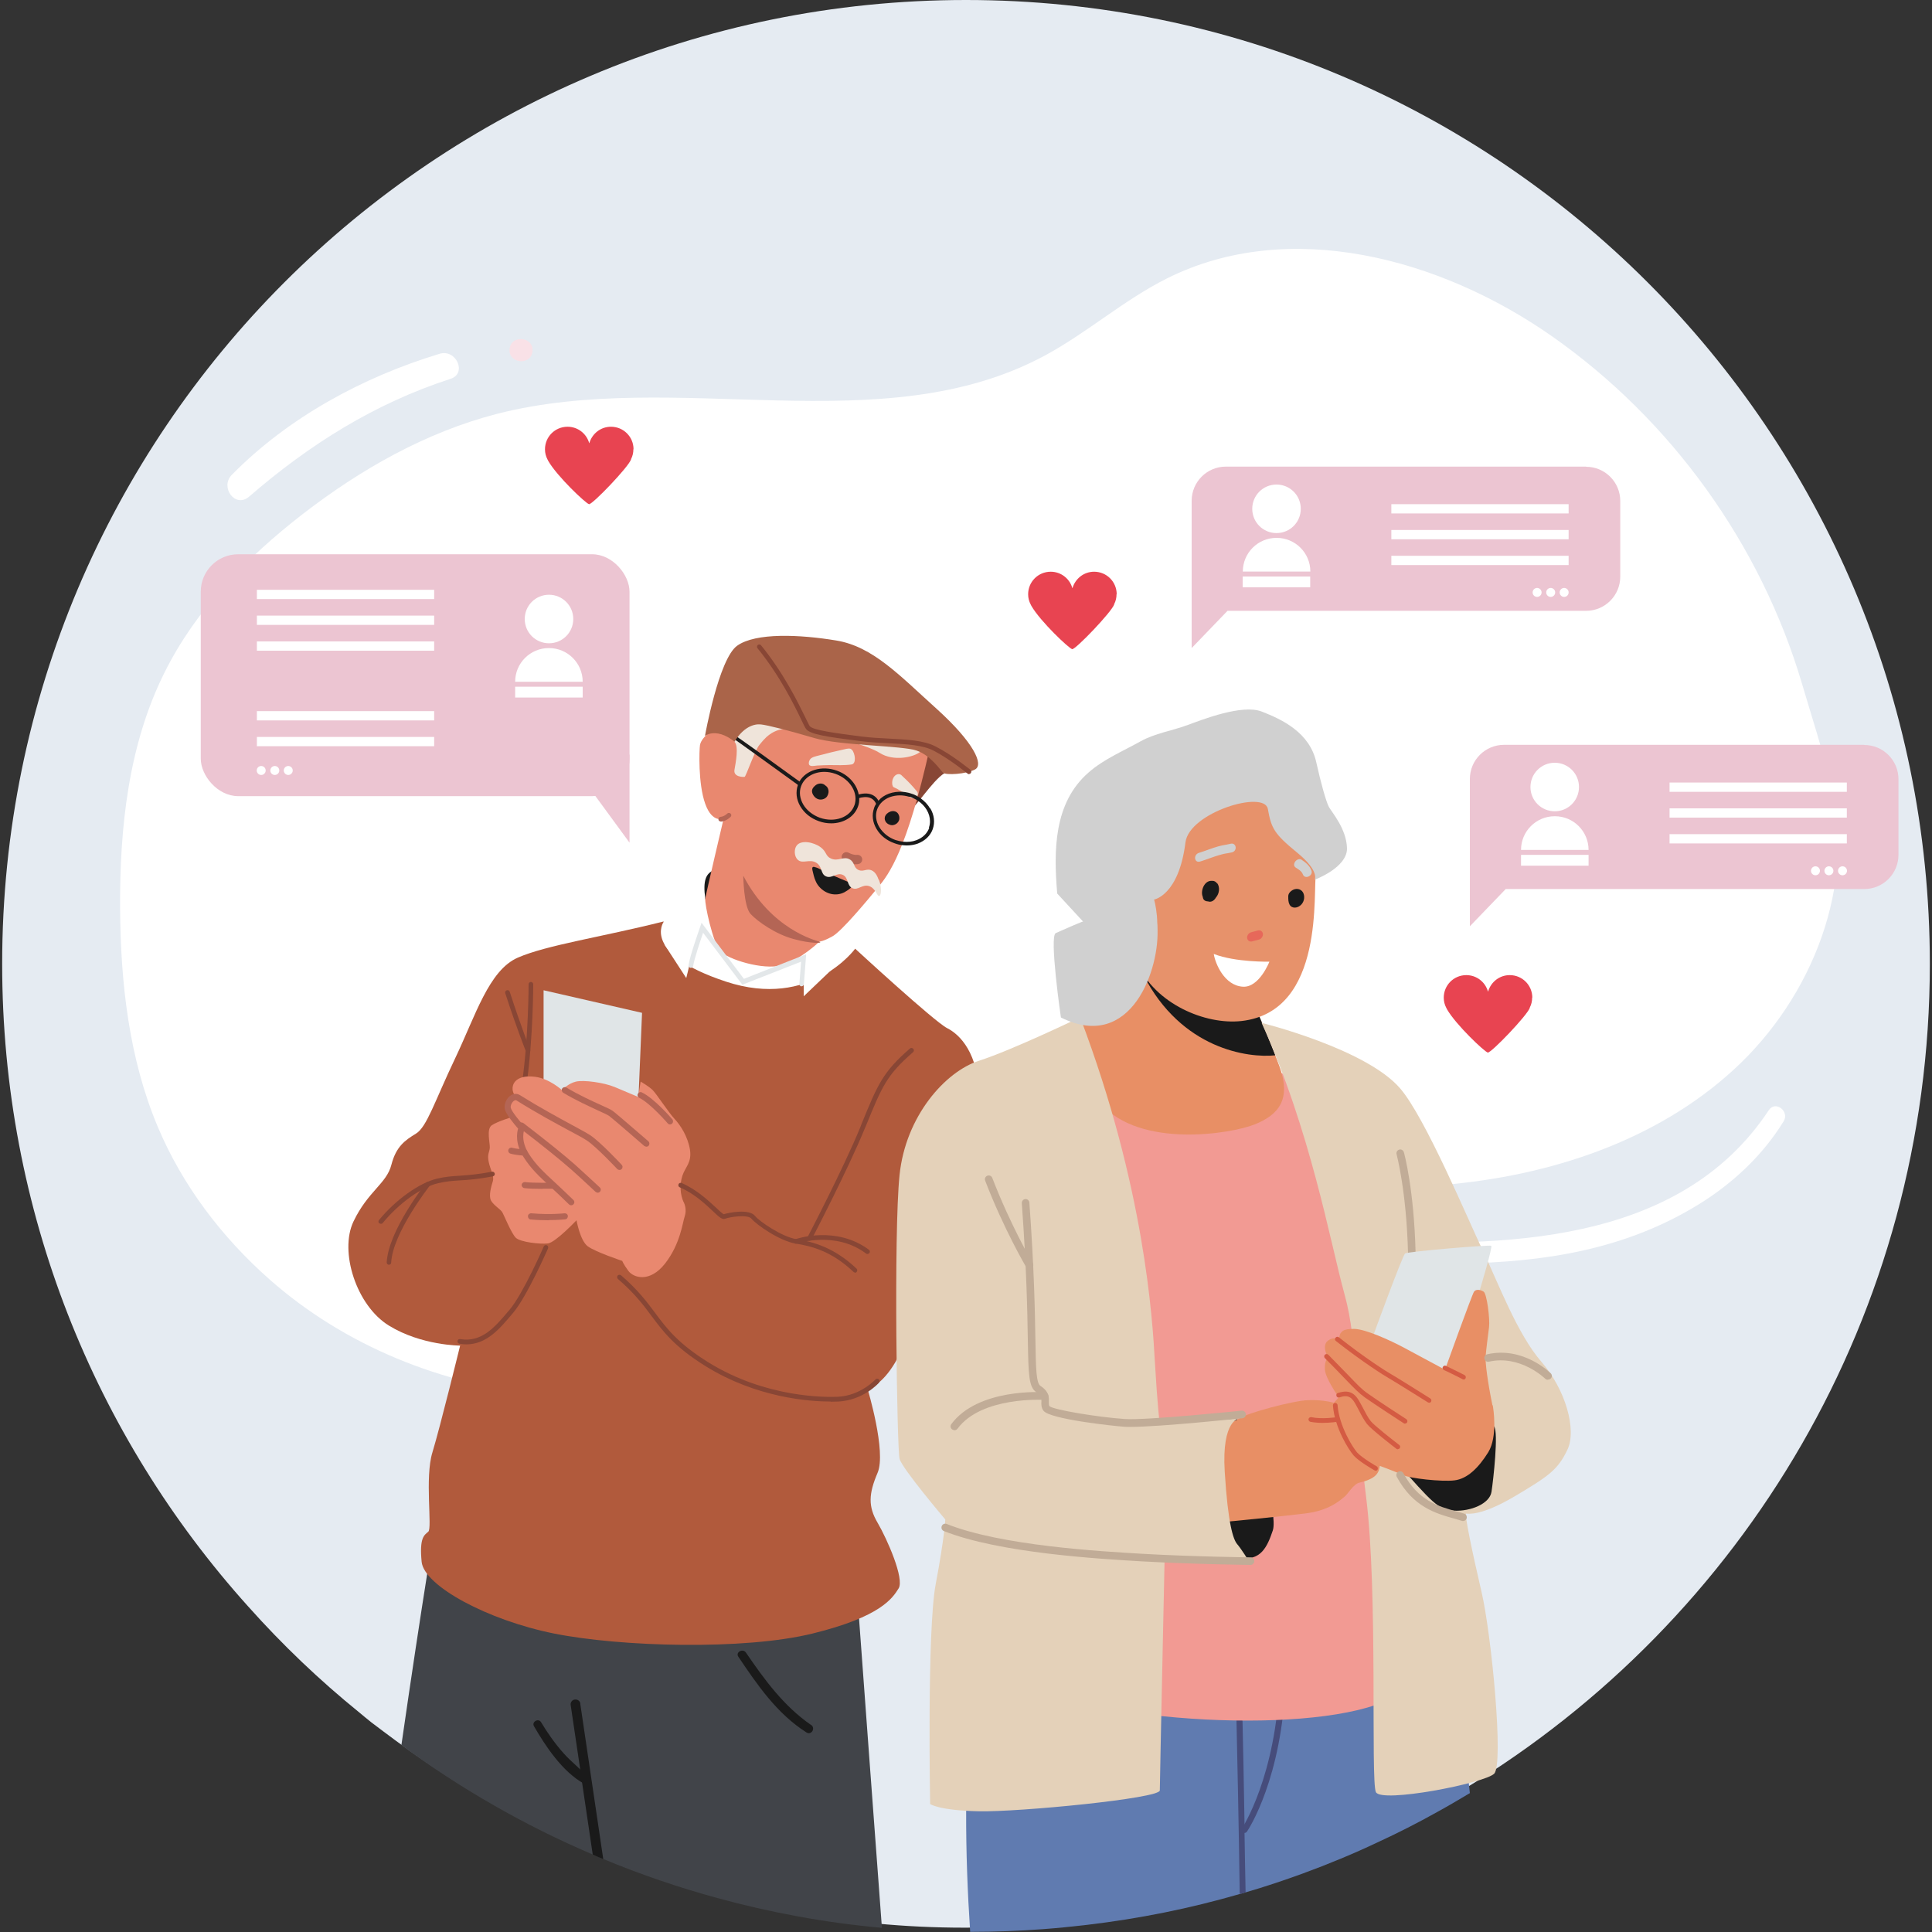 <?xml version="1.0" encoding="UTF-8"?>
<svg xmlns="http://www.w3.org/2000/svg" id="Calque_1" data-name="Calque 1" width="200" height="200" viewBox="0 0 125 125">
  <rect x="0" y="0" width="125" height="125" fill="#333333" stroke="none"/>
  <path d="M124.86,62.37c0,22.64-12.07,42.46-30.13,53.38-.7.42-1.4.83-2.11,1.22-1.25.7-2.53,1.35-3.83,1.95-1.58.75-3.21,1.42-4.87,2.03-1.21.44-2.43.85-3.67,1.21-.13.04-.25.08-.39.11-3.2.93-6.51,1.6-9.9,2-.95.11-1.92.21-2.89.28h0s0,0,0,0c-1.5.11-3.03.17-4.57.17h-.09c-1.93,0-3.84-.09-5.72-.27-3.65-.33-7.21-.99-10.64-1.93-2.52-.69-4.98-1.53-7.36-2.52-.23-.09-.46-.18-.68-.29-4.42-1.88-8.57-4.27-12.39-7.08-.27-.2-.54-.4-.82-.61-.26-.19-.52-.39-.77-.58-.26-.21-.52-.42-.78-.64-2.58-2.09-4.99-4.39-7.2-6.87C6.14,92.91.14,78.34.14,62.37.14,27.92,28.05,0,62.5,0s62.36,27.92,62.36,62.36Z" style="fill: #e5ebf2; stroke-width: 0px;"></path>
  <g>
    <g>
      <path d="M118.42,50.58c1.73,6.65-1.16,13.95-6.22,18.6-5.05,4.65-11.95,6.9-18.79,7.48-9.76.83-20.15-1.36-29,2.85-3.78,1.8-6.95,4.64-10.56,6.76-11.24,6.61-26.65,5.13-36.42-3.5-3.08-2.72-5.63-6.08-7.22-9.86-1.87-4.44-2.41-9.33-2.44-14.14-.03-5.22.54-10.58,2.87-15.25,2.03-4.09,5.31-7.44,8.92-10.24,3.76-2.91,7.98-5.31,12.58-6.5,11.62-2.98,24.88,1.91,35.45-3.77,2.75-1.48,5.12-3.6,7.92-5,7.88-3.94,17.66-1.32,24.88,3.73,7.72,5.4,13.53,13.47,16.2,22.5.72,2.43,1.21,3.9,1.84,6.35Z" style="fill: #fff; stroke-width: 0px;"></path>
      <path d="M16.12,32.13c3.88-3.36,8.12-6.03,13.03-7.62,1.09-.35.36-1.95-.71-1.62-4.96,1.5-9.79,4.12-13.44,7.83-.79.8.22,2.19,1.12,1.41Z" style="fill: #fff; stroke-width: 0px;"></path>
      <path d="M34.45,22.74c.11-.95-1.37-1.12-1.48-.17-.11.95,1.37,1.12,1.48.17Z" style="fill: #f9e1e7; stroke-width: 0px;"></path>
      <path d="M78.3,81.4c10.56-.34,22.03,2.43,31.61-3.48,2.2-1.36,4.13-3.16,5.49-5.37.4-.65-.53-1.37-.96-.72-5.81,8.79-17.4,8.87-26.77,8.42-3.19-.15-6.38-.31-9.58-.21-.88.03-.66,1.38.21,1.35Z" style="fill: #fff; stroke-width: 0px;"></path>
    </g>
    <g>
      <g>
        <path d="M57.04,124.73c-3.65-.33-7.21-.99-10.64-1.93-2.52-.69-4.98-1.53-7.36-2.52-.23-.09-.46-.18-.68-.29-4.42-1.88-8.57-4.27-12.39-7.08.65-4.52,1.26-8.51,1.67-11.09.3-1.93.49-3.08.49-3.08l26.93-1.04s.2,2.65.52,7.02c.36,4.94.89,12.07,1.48,20.01Z" style="fill: #414449; stroke-width: 0px;"></path>
        <path d="M37.54,110.21l1.49,10.07c-.23-.09-.46-.18-.68-.29l-.69-4.66-.12-.85-.62-4.18c-.02-.16.1-.32.27-.34.18-.02.33.09.36.26Z" style="fill: #1a1a1a; stroke-width: 0px;"></path>
        <path d="M38.07,115.03c-.49-.58-1.12-1.04-1.62-1.61-.55-.62-1.02-1.29-1.44-1.99-.17-.29-.63-.03-.46.26.76,1.31,1.84,2.94,3.23,3.71.25.14.46-.17.29-.36Z" style="fill: #1a1a1a; stroke-width: 0px;"></path>
        <path d="M52.48,111.61c-1.79-1.24-3.02-2.94-4.22-4.69-.2-.29-.69-.02-.49.27,1.22,1.81,2.5,3.69,4.41,4.9.32.2.6-.28.3-.49Z" style="fill: #1a1a1a; stroke-width: 0px;"></path>
      </g>
      <g>
        <path d="M46.3,56.23c-1.27.34-1.91.93-2.4,1.64s-.95,1.52-1.05,1.9c-.1.38-1.25,1.01-.55,2.16.7,1.15,5.73,5.49,7.77,4.69,2.05-.8,5.24-5.25,5.24-5.25,0,0-.06-1.1-.78-1.84-.72-.74-8.24-3.3-8.24-3.3Z" style="fill: #fff; stroke-width: 0px;"></path>
        <path d="M42.93,59.62c-4.01,1.01-7.55,1.52-9.43,2.34-1.87.82-2.73,3.74-4.05,6.51-1.32,2.77-1.83,4.44-2.53,4.87-.7.43-1.29.82-1.6,2.03-.31,1.21-1.52,1.71-2.45,3.66s.19,5.45,2.3,6.74c2.1,1.29,4.6,1.29,4.6,1.29,0,0-1.29,5.26-1.79,6.9-.51,1.64,0,4.91-.27,5.14-.27.23-.58.39-.43,1.95.16,1.56,4.28,3.78,8.57,4.64,4.29.86,12.28,1.09,16.72,0,4.44-1.09,5.18-2.3,5.57-2.92.39-.62-.74-3.19-1.36-4.25-.62-1.05-.58-1.87,0-3.23s-.64-5.4-.64-5.4c0,0,.91-.25,1.79-1.76.88-1.51,5.48-14.28,5.43-17.14-.05-2.86-1.25-4.05-2.08-4.47-.83-.42-5.95-5.14-5.95-5.14,0,0-2.86,3.95-8.36,2.13-5.51-1.82-4.03-3.87-4.03-3.87Z" style="fill: #b15a3c; stroke-width: 0px;"></path>
        <path d="M45.63,58.14c-.16-1.17.04-1.64.57-1.84.53-.21,3.93,3.39,3.45,4-.48.61-3.05-.53-3.21-.96-.16-.43-.82-1.19-.82-1.19Z" style="fill: #1a1a1a; stroke-width: 0px;"></path>
        <path d="M33.93,70.22s-.01,0-.02,0c-.08-.01-.14-.09-.13-.17.42-2.99.42-6.33.42-6.37,0-.08.07-.15.15-.15s.15.07.15.15c0,.03,0,3.4-.42,6.41-.01.08-.08.13-.15.13Z" style="fill: #884635; stroke-width: 0px;"></path>
        <polygon points="41.29 71.53 41.54 65.53 35.17 64.07 35.17 70.98 41.29 71.53" style="fill: #e0e5e7; stroke-width: 0px;"></polygon>
        <path d="M61.1,50.03c-.76.45-2.02,2.45-2.13,2.24-.1-.21-1.01-5.1-.3-5.05.71.05,3.04,1.55,3.04,1.55l-.61,1.26Z" style="fill: #884635; stroke-width: 0px;"></path>
        <path d="M60.15,48.42c-1.48,6.6-2.63,8.14-3.34,8.99-.71.86-2.34,2.83-2.95,3.17-.61.34-.84.34-.84.34,0,0-1.23,1.19-2.44,1.53-1.21.34-3.51-.39-3.98-.91-.47-.52-1.02-3.06-.97-3.4.05-.34,1.19-5.18,1.19-5.18,0,0-.73.34-1.19-.95-.47-1.29-.39-3.53-.34-3.81.05-.29.34-.57.34-.57,0,0,.73-.78,1.87-1.04,1.14-.26,3.45-.6,6.32-.26,2.87.34,6.33,2.1,6.33,2.1Z" style="fill: #e9886f; stroke-width: 0px;"></path>
        <path d="M47.52,47.99c.29.3.08,1.35,0,1.82-.08.47.58.47.66.45.08-.02.67-1.73.95-2.06.28-.33.83-1.16,2.11-1.05s4.75.97,5.67,1.56c.92.59,2.24.26,2.6-.05.36-.31.48-1.89-1.63-3.16s-8.53-1.27-9.08-.99c-.55.27-1.29,3.5-1.29,3.5Z" style="fill: #efe4da; stroke-width: 0px;"></path>
        <path d="M51.69,50.83c-1.69-1.22-4.25-3.08-4.41-3.16l.07-.22s.12.02,4.48,3.19l-.13.19Z" style="fill: #1a1a1a; stroke-width: 0px;"></path>
        <path d="M47.52,47.99c.57-.94,1.25-1.17,1.71-1.12s1.79.39,3.45.88c1.66.49,5.71.49,6.62.81.91.31,1.53,1.25,1.71,1.43s1.51.1,2.08-.21-.08-1.74-2.49-3.92c-2.42-2.18-4.13-4.03-6.49-4.42-2.36-.39-5.22-.52-6.42.34-1.19.86-2.08,5.84-2.08,5.84,0,0,.29-.26.86-.16.57.1,1.04.52,1.04.52Z" style="fill: #aa6449; stroke-width: 0px;"></path>
        <path d="M57.77,50.87s-.04-.08-.04-.12c-.02-.15,0-.31.08-.44.08-.15.26-.27.42-.21.06.02.11.06.15.11.34.31.66.64.95,1,.16.2-.06.46-.29.44-.12-.01-.21-.11-.3-.18-.12-.09-.24-.17-.38-.25-.12-.07-.23-.13-.35-.2-.07-.04-.19-.07-.24-.13,0,0,0,0,0,0Z" style="fill: #efe4da; stroke-width: 0px;"></path>
        <path d="M62.7,50.09s-.07-.01-.1-.04c-.01,0-1.13-.93-2.21-1.49-.7-.36-1.74-.41-2.84-.47-.61-.03-1.23-.06-1.87-.14-2.14-.27-3.27-.43-3.53-.79-.07-.09-.16-.29-.32-.62-.44-.91-1.36-2.81-2.82-4.6-.05-.07-.04-.16.02-.21.06-.05.16-.04.21.02,1.48,1.82,2.41,3.74,2.86,4.66.14.28.24.5.29.57.2.27,1.79.47,3.33.67.62.08,1.24.11,1.84.14,1.13.06,2.2.11,2.96.5,1.12.57,2.22,1.49,2.27,1.52.06.05.07.15.02.21-.03.04-.07.06-.12.06Z" style="fill: #884635; stroke-width: 0px;"></path>
        <path d="M55.56,51.41c-.12-.66-.65-1.28-1.42-1.55-.97-.35-2-.03-2.42.71-.04.07-.07.14-.1.21,0,0,0,.01,0,.02-.15.44-.1.93.16,1.37.26.44.68.78,1.2.96.27.1.54.14.8.14.39,0,.76-.1,1.07-.29.3-.18.54-.46.66-.79.07-.18.09-.36.08-.54h0c0-.08,0-.16-.02-.23ZM55.28,52.1c-.28.79-1.28,1.14-2.23.81-.46-.17-.85-.47-1.08-.86-.22-.38-.28-.8-.14-1.18.21-.58.82-.93,1.5-.93.24,0,.48.04.73.13.95.34,1.5,1.25,1.22,2.04Z" style="fill: #1a1a1a; stroke-width: 0px;"></path>
        <path d="M60.17,52.3c-.14-.25-.35-.46-.59-.64-.07-.05-.13-.09-.21-.13-.01,0-.03-.02-.04-.03-.11-.05-.21-.11-.33-.14-.08-.03-.15-.05-.23-.07-.13-.03-.25-.05-.38-.06h0c-.3-.02-.61.02-.88.12-.27.1-.5.25-.67.45-.06.06-.11.13-.15.2-.06.09-.11.18-.14.29-.15.43-.1.9.16,1.34.25.43.67.76,1.17.93.16.06.32.1.49.12.1.01.2.02.3.02.25,0,.49-.04.71-.12.47-.18.82-.51.97-.94.15-.43.1-.91-.16-1.34ZM60.12,53.56c-.13.37-.43.65-.83.8-.26.1-.55.13-.85.1-.17-.02-.33-.06-.5-.11-.45-.16-.82-.46-1.05-.84-.22-.37-.27-.78-.14-1.14.13-.36.43-.65.83-.8.2-.07.42-.11.64-.11.2,0,.4.03.6.09,0,0,.02,0,.03,0h0s0,0,0,0c.03,0,.05.01.07.02.06.02.1.04.15.07h.02c.07.04.14.07.21.11.04.03.08.05.12.08.22.15.41.35.54.57.14.24.21.49.21.73,0,.14-.02.28-.07.41Z" style="fill: #1a1a1a; stroke-width: 0px;"></path>
        <path d="M56.7,52.05c-.17-.45-.59-.59-1.2-.39l-.07-.22c1.04-.34,1.39.26,1.48.53l-.21.08Z" style="fill: #1a1a1a; stroke-width: 0px;"></path>
        <path d="M48.09,56.66c1.83,3.49,4.66,4.17,4.93,4.27.27.1-.55.14-1.69-.18-1.15-.31-2.32-1.13-2.77-1.62s-.47-2.47-.47-2.47Z" style="fill: #b46555; stroke-width: 0px;"></path>
        <path d="M55.39,55.92c-.16,0-.43-.04-.77-.21-.15-.08-.21-.26-.13-.41.08-.15.26-.21.41-.13.33.17.53.14.53.14.16-.02.32.08.35.24.03.16-.07.32-.23.35-.02,0-.08.02-.17.02Z" style="fill: #b46555; stroke-width: 0px;"></path>
        <path d="M53.46,50.87s-.1-.09-.15-.12c-.18-.1-.42-.06-.57.08-.19.16-.27.34-.14.58.06.11.15.21.27.27.21.11.51.04.64-.15.09-.14.13-.32.07-.48-.02-.07-.06-.13-.11-.18Z" style="fill: #1a1a1a; stroke-width: 0px;"></path>
        <path d="M55.12,48.51s-.07-.06-.11-.07c-.08-.02-.17,0-.25.01-.65.14-1.3.3-1.94.47-.12.03-.24.07-.34.14-.08.06-.16.21-.15.32,0,.27.36.16.54.15.26-.02.53-.02.79-.03.47,0,.97.03,1.44-.04.32-.05.23-.72.02-.95Z" style="fill: #efe4da; stroke-width: 0px;"></path>
        <path d="M57.25,52.87s-.01.06-.01.09c0,.07.03.14.06.2.09.14.26.23.43.23.21-.01.4-.16.45-.36.03-.14,0-.29-.09-.41-.25-.3-.75-.08-.84.24Z" style="fill: #1a1a1a; stroke-width: 0px;"></path>
        <path d="M44.23,77.78c-.22-.48-.27-1.13-.08-1.71s.62-.84.49-1.69c-.14-.85-.62-1.59-.99-1.98-.37-.39-1.17-1.62-1.42-1.87-.25-.25-.78-.55-.78-.55l-.16.99s-.82-.35-1.52-.64c-.7-.29-2.01-.47-2.51-.35-.51.12-.9.55-.9.55,0,0-.8-.74-1.73-.86s-1.34.21-1.44.56c-.1.35.1.61.1.61,0,0-.58.58-.43.89.15.3.31.53.31.53,0,0-1.01.3-1.36.55s-.1,1.16-.12,1.45c-.02.29-.18.41-.07.92.11.51.36.9.27,1.23-.1.33-.29.95-.12,1.27.18.31.6.55.72.74.12.19.58,1.36.88,1.66.29.29,1.6.43,2.08.37.49-.06,1.85-1.5,1.85-1.5,0,0,.23,1.31.72,1.68.49.37,2.24.95,2.24.95,0,0,.06.19.39.64.33.45,1.38.8,2.38-.47.99-1.27,1.13-2.64,1.27-3.05.14-.42,0-.78-.06-.92Z" style="fill: #e9886f; stroke-width: 0px;"></path>
        <path d="M53.02,57.39c-.1-.11-.18-.23-.24-.37-.11-.23-.16-.49-.22-.74-.01-.07-.02-.15.03-.18.03-.02.08-.02.12,0,.14.03.27.09.4.16.42.21.85.42,1.29.6.22.09.44.19.66.27.35.14-.28.52-.43.6-.57.29-1.21.1-1.6-.33Z" style="fill: #1a1a1a; stroke-width: 0px;"></path>
        <path d="M56.85,56.92c-.08-.21-.19-.48-.44-.6-.33-.16-.54.11-.86-.03-.34-.15-.23-.48-.56-.68-.41-.25-.76.16-1.24-.07-.35-.16-.26-.43-.65-.72-.46-.34-1.26-.49-1.55-.12-.19.24-.17.72.07.93.32.29.77-.09,1.21.2.39.26.25.71.61.87.38.17.69-.27,1.08-.1.39.17.26.71.64.87.36.15.64-.28,1.07-.14.43.14.51.68.66.64.14-.04.16-.59-.02-1.04Z" style="fill: #efe4da; stroke-width: 0px;"></path>
        <path d="M46.63,53.15c-.08,0-.15-.06-.15-.14,0-.08.06-.16.14-.16.24-.02.43-.21.43-.21.06-.06.15-.06.22,0,.06.06.06.15,0,.21-.01.01-.26.28-.63.31,0,0,0,0-.01,0Z" style="fill: #b46555; stroke-width: 0px;"></path>
        <path d="M41.81,74.19s-.09-.02-.13-.05c-.7-.61-2.08-1.8-2.27-1.94-.08-.06-.36-.19-.69-.34-.58-.27-1.47-.67-2.28-1.16-.09-.06-.12-.18-.07-.27.06-.09.18-.12.27-.07.8.48,1.67.88,2.25,1.14.43.19.65.3.76.38.25.18,2.21,1.89,2.3,1.96.08.07.09.2.02.28-.04.05-.09.07-.15.07Z" style="fill: #b46555; stroke-width: 0px;"></path>
        <path d="M38.68,77.17s-.1-.02-.14-.05c-.01-.01-1.13-1.06-1.59-1.46-.68-.6-1.8-1.51-3.33-2.68-.09-.07-.1-.19-.04-.28.07-.09.19-.1.28-.04,1.54,1.18,2.66,2.09,3.35,2.7.46.41,1.59,1.46,1.6,1.47.08.07.08.2,0,.28-.04.04-.09.06-.15.06Z" style="fill: #b46555; stroke-width: 0px;"></path>
        <path d="M36.95,77.98c-.05,0-.1-.02-.14-.06-.45-.44-.83-.8-1.17-1.11-.78-.72-1.29-1.2-1.76-1.94-.56-.87-.44-1.57-.36-1.85-.21-.24-.75-.88-.85-1.23-.09-.33.1-.71.33-.89.2-.15.44-.17.63-.05,1.35.84,2.51,1.46,3.35,1.92.56.3.96.52,1.21.68.64.42,1.98,1.85,2.03,1.91.08.08.07.21,0,.28-.08.08-.21.07-.28,0-.01-.01-1.37-1.46-1.97-1.85-.24-.16-.65-.38-1.18-.66-.85-.46-2.01-1.08-3.37-1.93-.02-.01-.08-.05-.18.03-.14.11-.23.33-.19.46.07.24.56.84.85,1.16l.09.1-.06.12s-.3.67.29,1.59c.45.7.94,1.16,1.7,1.86.34.32.72.67,1.18,1.12.08.08.08.2,0,.28-.04.04-.09.06-.14.06Z" style="fill: #b46555; stroke-width: 0px;"></path>
        <path d="M35.5,78.95c-.33,0-.72-.01-1.16-.05-.11,0-.19-.11-.18-.22,0-.11.11-.19.22-.18,1.26.11,2.13,0,2.14,0,.11-.01.21.06.22.17.01.11-.06.21-.17.22-.02,0-.42.05-1.06.05Z" style="fill: #b46555; stroke-width: 0px;"></path>
        <path d="M35.11,76.92c-.41,0-.9-.01-1.19-.05-.11-.02-.18-.12-.17-.22.02-.11.12-.18.22-.17.52.07,1.83.04,1.84.04.1,0,.2.08.2.19,0,.11-.08.2-.19.2-.03,0-.34,0-.73,0Z" style="fill: #b46555; stroke-width: 0px;"></path>
        <path d="M33.93,74.77s0,0-.01,0c-.02,0-.55-.03-.89-.13-.11-.03-.17-.14-.14-.24.03-.11.14-.17.24-.14.3.08.8.11.81.11.11,0,.19.1.19.21,0,.11-.09.19-.2.19Z" style="fill: #b46555; stroke-width: 0px;"></path>
        <path d="M43.35,72.75c-.06,0-.11-.02-.15-.07-.01-.01-1.12-1.3-1.84-1.65-.1-.05-.14-.17-.09-.26.05-.1.17-.14.26-.09.8.38,1.93,1.69,1.97,1.74.07.08.06.21-.02.28-.04.03-.08.05-.13.05Z" style="fill: #b46555; stroke-width: 0px;"></path>
        <path d="M55.32,82.33s-.08-.01-.1-.04c-1.38-1.31-2.66-1.66-3.74-1.83-1.04-.17-2.54-1.22-2.86-1.61-.23-.29-1.39-.12-1.7,0-.2.08-.41-.12-.82-.51-.48-.45-1.2-1.13-2.12-1.52-.08-.03-.11-.12-.08-.2.03-.08.12-.11.2-.08.97.42,1.71,1.12,2.21,1.58.2.19.43.41.52.44.3-.1,1.64-.37,2.02.11.28.35,1.73,1.35,2.67,1.5,1.12.18,2.46.55,3.9,1.91.06.06.06.15,0,.22-.03.03-.07.05-.11.05Z" style="fill: #884635; stroke-width: 0px;"></path>
        <path d="M56.12,81.13s-.06,0-.09-.03c-1.99-1.49-4.46-.65-4.48-.64-.08.03-.17-.01-.19-.09-.03-.08.01-.17.09-.19.11-.04,2.65-.9,4.77.68.07.05.08.15.03.21-.03.04-.08.06-.12.06Z" style="fill: #884635; stroke-width: 0px;"></path>
        <path d="M52.38,80.27s-.05,0-.07-.02c-.07-.04-.1-.13-.06-.21.02-.04,2.32-4.44,3.42-7.13l.06-.16c1.06-2.6,1.39-3.39,3.14-4.91.06-.06.16-.05.22.02.06.06.05.16-.02.22-1.7,1.48-1.99,2.18-3.06,4.8l-.07.16c-1.11,2.7-3.41,7.11-3.43,7.15-.03.05-.08.08-.14.08Z" style="fill: #884635; stroke-width: 0px;"></path>
        <path d="M24.64,79.18s-.07-.01-.1-.03c-.07-.05-.07-.15-.02-.21,1.07-1.31,2.61-2.41,3.75-2.68.54-.13.97-.16,1.47-.19.54-.04,1.15-.08,2.09-.26.08-.02.16.04.18.12s-.04.16-.12.18c-.95.18-1.58.23-2.12.26-.48.03-.9.06-1.42.18-1.08.25-2.55,1.31-3.58,2.57-.03.04-.07.06-.12.06Z" style="fill: #884635; stroke-width: 0px;"></path>
        <path d="M25.16,81.83s0,0,0,0c-.08,0-.15-.08-.14-.16.11-2.03,2.46-5.03,2.56-5.15.05-.07.15-.08.21-.02.07.05.08.15.02.21-.02.03-2.4,3.05-2.5,4.98,0,.08-.07.14-.15.14Z" style="fill: #884635; stroke-width: 0px;"></path>
        <path d="M34.16,68.11c-.06,0-.12-.04-.14-.1,0-.01-.6-1.49-1.33-3.75-.03-.08.02-.17.1-.19.08-.03.17.02.19.1.73,2.25,1.31,3.72,1.32,3.73.03.08,0,.17-.08.2-.02,0-.04.01-.06.01Z" style="fill: #884635; stroke-width: 0px;"></path>
        <path d="M30.18,86.98c-.14,0-.29-.01-.45-.04-.08-.01-.14-.09-.13-.18.01-.08.09-.14.18-.12,1.38.23,2.24-.78,3.07-1.76l.12-.14c.86-1.01,2.2-4.06,2.21-4.09.03-.08.12-.11.2-.08.08.03.11.12.08.2-.06.13-1.37,3.12-2.26,4.17l-.12.14c-.76.9-1.61,1.9-2.9,1.9Z" style="fill: #884635; stroke-width: 0px;"></path>
        <path d="M44.87,61.29c-.33,1.46-.47,1.99-.47,1.99l-1.41-2.17,1.87-1.65v1.83Z" style="fill: #fff; stroke-width: 0px;"></path>
        <polygon points="52 62.55 52 64.46 54.2 62.36 52 62.55" style="fill: #fff; stroke-width: 0px;"></polygon>
        <path d="M53.75,90.68c-1.36,0-4.78-.23-8.1-2.29-2-1.24-2.73-2.22-3.5-3.25-.54-.73-1.11-1.48-2.17-2.39-.06-.05-.07-.15-.02-.22.05-.06.15-.07.22-.02,1.08.93,1.66,1.7,2.21,2.44.75,1.01,1.47,1.96,3.42,3.18,3.77,2.34,7.66,2.27,8.4,2.24,1.47-.07,2.42-1.11,2.43-1.12.06-.06.15-.07.22-.01.06.06.07.15.01.22-.04.05-1.03,1.14-2.64,1.22-.1,0-.27.01-.48.01Z" style="fill: #884635; stroke-width: 0px;"></path>
        <path d="M51.87,63.82s0,0-.01,0c-.08,0-.15-.08-.14-.16l.11-1.44-3.8,1.49-2.54-3.36c-.19.55-.59,1.76-.64,2.14-.01.08-.09.14-.17.13-.08-.01-.14-.09-.13-.17.06-.53.72-2.4.75-2.48l.09-.27,2.74,3.63,4.03-1.59-.15,1.93c0,.08-.07.14-.15.14Z" style="fill: #e3e7e9; stroke-width: 0px;"></path>
      </g>
    </g>
    <g>
      <path d="M95.09,116.02c-.7.42-1.4.83-2.11,1.22-1.25.7-2.53,1.35-3.83,1.95-1.58.75-3.21,1.42-4.87,2.03-1.21.44-2.43.85-3.67,1.21-.13.04-.25.08-.39.11-3.2.93-6.51,1.6-9.9,2-.95.11-1.92.21-2.89.28h0s0,0,0,0c-1.5.11-3.03.17-4.57.17h-.09c-.17-2.55-.27-5.18-.26-7.82,0-1.42.04-2.84.11-4.25l1.1-13.06h.05s1.35-.23,1.35-.23l2.85-.48,10.93-1.84h.08s.43-.09.43-.09l2.76-.46,6.08-1.02.47-.08,1.64-.28h.08s.08.22.23.66c.08.25.19.58.32.96,1,3.18,3.15,10.56,4.04,18.37.02.21.05.43.07.65Z" style="fill: #607bb0; stroke-width: 0px;"></path>
      <path d="M80.6,122.43c-.13.04-.25.08-.39.11-.07-4.87-.16-9.02-.21-11.23-.02-1.05-.04-1.66-.04-1.71,0-.11.08-.2.19-.2.11,0,.2.08.2.19,0,.04.02.66.04,1.72.04,1.48.08,3.82.13,6.67,0,.2,0,.39,0,.6.02,1.21.04,2.5.07,3.84Z" style="fill: #464c7b; stroke-width: 0px;"></path>
      <path d="M80.52,118.59s-.07-.01-.11-.03c-.09-.06-.11-.18-.05-.27.02-.03,2.21-3.38,2.43-9.62,0-.11.1-.19.2-.19.11,0,.19.09.19.2-.22,6.36-2.4,9.68-2.5,9.82-.04.06-.1.09-.16.09Z" style="fill: #464c7b; stroke-width: 0px;"></path>
      <path d="M79.9,104.09c-1.81,0-3.86-.19-5.82-.8-.1-.03-.16-.14-.13-.24.03-.1.14-.16.24-.13,5.17,1.6,11.01.25,11.06.24.1-.02.21.04.23.14.02.1-.04.21-.14.23-.04,0-2.39.55-5.45.55Z" style="fill: #464c7b; stroke-width: 0px;"></path>
      <g>
        <path d="M83.19,56.07c1.7,1.2,2.9,3.81,2.33,5.77-.33,1.17-1.05,1.27-1.28,2.57-.32,1.83.94,2.65.71,4.15-.24,1.54-1.82,2.46-2.87,3.07-.57.33-5.1,2.9-8.71.46-2.38-1.6-2.86-4.36-3.01-5.26-.75-4.34,1.99-7.58,2.29-7.92,2.54-2.9,7.52-4.97,10.54-2.85Z" style="fill: #fff; stroke-width: 0px;"></path>
        <path d="M68.17,109.77c8.42,2.34,22.03,2.1,23.17-1.17,1.14-3.27-2.94-36.27-4.17-37.19-1.23-.92-9.02-4.3-11.59-3.11-2.57,1.19-7.81,2.39-7.99,3.11-.19.72.59,38.35.59,38.35Z" style="fill: #f29a93; stroke-width: 0px;"></path>
        <path d="M85.07,56.91s.34-.55-1.14-1.76c-1.48-1.21-1.67-1.57-1.89-2.82-.22-1.25-5.09.23-5.33,2.16-.43,3.44-2.03,3.7-2.03,3.7,0,0,.51,1.75-.07,3.27-.38.98-1.27,1.68-1.27,1.68,0,0,3.35,9.05-5.77,7.75-.25-.04-7.25-3.71-6.28-6.47.76-2.15,2.9-3.51,5.06-4.28.14-1.1,1-2.07,2.07-2.35-.23-2.77-.23-5.84,2.03-7.81.99-.87,2.23-1.38,3.37-2.02.94-.52,2-.67,3.01-1.04.98-.36,3.56-1.38,4.83-.88,1.28.5,3.11,1.34,3.53,3.31.27,1.23.62,2.5.81,2.86.19.35,1.13,1.4,1.17,2.66.04,1.26-2.09,2.05-2.09,2.05Z" style="fill: #fff; stroke-width: 0px;"></path>
        <path d="M80.69,63.96s1.29,2.85,2.08,5-.02,3.15-1.57,3.78-7.42,1.57-9.96-1.32c-2.55-2.89-1.35-5.59-1.35-5.59l5.45-5.91,5.35,4.04Z" style="fill: #e88f65; stroke-width: 0px;"></path>
        <path d="M82.51,68.28c-.78-2.02-1.82-4.32-1.82-4.32l-1.41-1.06-5.31.16c2.47,4.84,6.8,5.4,8.53,5.22Z" style="fill: #1a1a1a; stroke-width: 0px;"></path>
        <g>
          <path d="M73.98,56.3h0ZM73.98,56.09h0,0ZM73.98,56.3s0,0,0,0c0,0,0,0,0,0h0Z" style="fill: #e73e49; stroke-width: 0px;"></path>
          <path d="M85.15,56.46c-.24,1.05.65,8.99-4.83,9.6-2.34.26-5.57-1.11-6.73-3.71-.39-.87.27-4.08.27-4.08,0,0-2.6-.06-1.71-2.69.44-1.28,1.79-1.68,2.42-.9.52.64.77,1.53.77,1.53,0,0-.5-2.9.29-4.48.12-.25.95-1.29,1.22-1.36,2.32-.56,6.43-1.41,8.44,2.87,0,0,.17,1.84-.14,3.23Z" style="fill: #e7926b; stroke-width: 0px;"></path>
          <path d="M78.74,57.15c-.08-.11-.19-.17-.32-.16-.01,0-.03,0-.04,0,0,0-.01,0-.02,0,0,0,0,0-.02,0-.45.03-.68.68-.52,1.04.01.09.04.17.11.22.06.05.15.07.24.07,0,0,.01,0,.02.01.2.05.37-.07.48-.26.23-.26.27-.68.08-.93Z" style="fill: #1a1a1a; stroke-width: 0px;"></path>
          <path d="M84.31,57.75c-.14-.26-.49-.32-.76-.11-.02.02-.05.04-.07.06-.07.07-.12.16-.13.26,0,.01,0,.02,0,.04,0,0,0,0,0,.01,0,.18,0,.35.08.51.15.29.54.25.77,0,.2-.22.23-.54.11-.77Z" style="fill: #1a1a1a; stroke-width: 0px;"></path>
          <g style="opacity: .5;">
            <path d="M81.71,60.42c-.02-.16-.16-.26-.32-.22-.15.04-.3.08-.45.12-.15.04-.27.21-.25.37.02.16.16.26.32.22.15-.04.3-.08.45-.12.15-.04.27-.21.25-.37Z" style="fill: #e73e49; stroke-width: 0px;"></path>
          </g>
          <path d="M79.62,54.59c-.42.1-.38.06-.8.17-.42.12-.83.29-1.25.42-.38.12-.3.68.08.56.42-.13.83-.3,1.25-.42.41-.12.38-.08.8-.17.38-.09.3-.65-.08-.56Z" style="fill: #d0d0d0; stroke-width: 0px;"></path>
          <path d="M84.85,56.32c-.13-.33-.36-.5-.63-.69-.29-.19-.68.3-.39.5.18.12.38.22.47.45.13.34.68.08.55-.26Z" style="fill: #d0d0d0; stroke-width: 0px;"></path>
          <path d="M82.13,62.22s-2.19.05-3.6-.5c.09.59.67,2.05,1.89,2.12,1.06.06,1.71-1.62,1.71-1.62Z" style="fill: #fff; stroke-width: 0px;"></path>
        </g>
        <path d="M68.4,57.79c-.23-2.77-.23-5.84,2.03-7.81.99-.87,2.23-1.38,3.37-2.02.94-.52,2-.67,3.01-1.04.98-.36,3.56-1.38,4.83-.88,1.28.5,3.11,1.34,3.53,3.31.27,1.23.62,2.5.81,2.86.19.35,1.13,1.4,1.17,2.66.04,1.26-2.09,2.05-2.09,2.05,0,0,.34-.55-1.14-1.76-1.48-1.21-1.67-1.57-1.89-2.82-.22-1.25-5.09.23-5.33,2.16-.43,3.44-2.03,3.7-2.03,3.7,0,0,.51,1.75-.07,3.27-.38.98-1.27,1.68-1.27,1.68l-4.93-5.34Z" style="fill: #d0d0d0; stroke-width: 0px;"></path>
        <path d="M81.63,66.19c3.17,6.96,4.42,14.13,5.35,17.51.94,3.38.61,6.93,1.4,13.1.79,6.17.29,18.43.64,19.15.35.73,7.01-.57,7.65-1.19s-.18-9.04-.81-11.74-1.12-5.09-1-5.09.93.19,3.16-1.13c2.22-1.32,2.77-1.71,3.39-3,.62-1.29-.12-3.9-1.68-5.69-1.56-1.79-2.81-5.14-3.78-7.17-.97-2.03-3.73-8.63-5.36-10.52-2.21-2.57-8.96-4.24-8.96-4.24Z" style="fill: #e4d1b9; stroke-width: 0px;"></path>
        <path d="M91.34,81.35c-.13,0-.24-.11-.24-.24-.1-4.07-.74-6.41-.74-6.43-.04-.13.04-.26.17-.3.13-.04.26.04.3.17.03.1.66,2.41.76,6.55,0,.13-.1.25-.24.25,0,0,0,0,0,0Z" style="fill: #c1ac97; stroke-width: 0px;"></path>
        <path d="M90.3,94.55c2.39,2.68,2.74,3.14,3.79,3.19s2.29-.44,2.41-1.22.46-3.84.17-4.23c-.29-.39-6.36,2.26-6.36,2.26Z" style="fill: #1a1a1a; stroke-width: 0px;"></path>
        <path d="M88.77,86.63c.03-.1,1.97-5.4,2.14-5.53.17-.13,5.36-.56,5.57-.5s-2.62,9.14-3,9.58c-.38.45-4.71-3.55-4.71-3.55Z" style="fill: #e0e5e7; stroke-width: 0px;"></path>
        <path d="M80.25,100.79c1.32.21,1.74-.7,2.1-1.77.36-1.06-1.14-6.25-1.82-6.74-.68-.49-.68-1.31-1.9.68-1.22,1.99,1.61,7.83,1.61,7.83Z" style="fill: #1a1a1a; stroke-width: 0px;"></path>
        <path d="M96.56,90.92c-.31-1.51-.47-2.75-.44-3.16s.15-1.34.22-1.88-.14-2.18-.35-2.31c-.21-.13-.49-.18-.62,0-.13.18-1.88,5.05-1.88,5.05,0,0-1.78-.96-2.66-1.43-.88-.47-2.48-1.2-3.21-1.21-.73-.01-.78.17-.87.26-.09.09-.13.47-.13.47,0,0-.26-.29-.7.03-.44.32,0,1.1,0,1.1,0,0-.24.18-.2.77.04.59.9,1.8.9,1.8l-.32.35s-.69-.21-1.68-.17-3.95.84-4.43,1.18c-.48.34-1.7.42-1.91.91-.21.49.93,5.79.93,5.79,0,0,3.79-.36,5.38-.57,1.58-.21,2.31-1.01,2.44-1.1.13-.09.55-.79.91-.87.36-.08.83-.23,1.08-.49.25-.26.25-.6.25-.6,0,0,1.06.39,1.51.6.44.21,2.48.44,3.32.34.84-.1,1.56-.81,2.19-1.82.62-1.01.33-2.83.29-3.04Z" style="fill: #e88f65; stroke-width: 0px;"></path>
        <path d="M69.89,65.83c4.16,10.96,4.68,19.53,4.83,22.28.16,2.75.31,3.99.31,3.99l5.16-.33s-1.16.05-.95,3.45c.21,3.4.55,4.39.81,4.69.26.3.75,1.09.75,1.09l-5.45-.16s-.31,14.48-.31,15-9.09,1.4-11.69,1.35c-2.6-.05-3.17-.47-3.17-.47,0,0-.21-11.22.36-14.23.57-3.01.62-4.18.62-4.18,0,0-2.81-3.31-2.96-3.93-.16-.62-.39-14.54,0-18.35.39-3.82,2.96-6.7,5.14-7.4,2.18-.7,6.54-2.81,6.54-2.81Z" style="fill: #e4d1b9; stroke-width: 0px;"></path>
        <path d="M73.14,92.32c-.16,0-.3,0-.41-.01-.59-.04-4.82-.48-5.22-1.04-.15-.21-.14-.42-.13-.59,0-.23.01-.38-.32-.6-.5-.32-.52-1.1-.56-3.4-.03-1.83-.08-4.6-.39-8.84,0-.13.09-.25.23-.26.13-.01.25.09.26.23.31,4.25.36,7.03.39,8.87.03,1.87.05,2.81.33,2.99.57.37.55.76.54,1.03,0,.14,0,.22.04.28.28.24,3.14.71,4.86.83,1.42.1,7.52-.54,7.58-.54.13-.01.25.08.27.22.01.13-.08.25-.22.27-.23.02-5.33.56-7.26.56Z" style="fill: #c1ac97; stroke-width: 0px;"></path>
        <path d="M61.74,92.53c-.05,0-.1-.02-.14-.05-.11-.08-.13-.23-.05-.34,1.72-2.32,5.87-2.08,6.05-2.06.13,0,.24.13.23.26,0,.13-.13.24-.26.23-.04,0-4.07-.24-5.62,1.87-.05.06-.12.1-.2.1Z" style="fill: #c1ac97; stroke-width: 0px;"></path>
        <path d="M80.91,101.25h0s-3.67-.04-7.02-.23c-2.75-.16-9.21-.53-12.82-1.96-.13-.05-.19-.19-.14-.32.05-.13.19-.19.32-.14,3.54,1.41,9.93,1.77,12.66,1.93,3.34.19,6.97.23,7,.23.13,0,.24.11.24.25,0,.13-.11.24-.24.24Z" style="fill: #c1ac97; stroke-width: 0px;"></path>
        <path d="M66.6,82.1c-.08,0-.16-.04-.21-.12-.01-.02-1.44-2.44-2.65-5.59-.05-.13.01-.27.14-.32.13-.05.27.01.32.14,1.2,3.11,2.6,5.49,2.62,5.52.07.12.03.27-.09.33-.04.02-.08.03-.12.03Z" style="fill: #c1ac97; stroke-width: 0px;"></path>
        <path d="M94.66,98.41s-.05,0-.07-.01c-.16-.05-.33-.1-.51-.15-1.18-.33-2.65-.74-3.71-2.7-.06-.12-.02-.27.1-.33.12-.06.27-.02.33.1.96,1.78,2.26,2.14,3.41,2.46.18.05.36.1.52.15.13.04.2.18.16.31-.03.1-.13.17-.23.17Z" style="fill: #c1ac97; stroke-width: 0px;"></path>
        <path d="M100.14,89.27c-.06,0-.12-.02-.17-.07-.02-.02-1.6-1.56-3.64-1.1-.13.03-.26-.05-.29-.19-.03-.13.05-.26.19-.29,2.31-.52,4.02,1.16,4.1,1.23.1.1.1.25,0,.34-.05.05-.11.07-.17.07Z" style="fill: #c1ac97; stroke-width: 0px;"></path>
        <path d="M92.46,90.75s-.06,0-.08-.02c-.02-.01-2.28-1.43-2.54-1.57-.27-.15-1.74-1.08-3.41-2.4-.07-.05-.08-.15-.02-.21.05-.07.15-.08.21-.03,1.65,1.31,3.1,2.23,3.37,2.38.26.14,2.46,1.52,2.55,1.58.07.04.09.14.05.21-.03.05-.08.07-.13.07Z" style="fill: #d45b43; stroke-width: 0px;"></path>
        <path d="M90.91,92.11s-.06,0-.08-.02c-.15-.09-2.01-1.31-2.53-1.68-.37-.27-.62-.52-1.35-1.28-.31-.32-.7-.73-1.23-1.26-.06-.06-.06-.16,0-.22.06-.06.16-.06.22,0,.53.54.92.94,1.23,1.26.71.74.95.99,1.31,1.24.51.37,2.36,1.58,2.51,1.67.07.05.09.14.05.21-.03.05-.08.07-.13.07Z" style="fill: #d45b43; stroke-width: 0px;"></path>
        <path d="M90.44,93.77s-.07-.01-.09-.03c-.17-.13-1.63-1.26-1.9-1.6-.22-.29-.35-.54-.55-.93l-.14-.26c-.28-.54-.51-.74-1.1-.54-.08.03-.17-.01-.19-.09-.03-.08.01-.17.09-.19.87-.3,1.2.17,1.47.68l.14.26c.2.38.32.62.52.88.2.26,1.4,1.2,1.84,1.54.07.05.08.15.03.21-.03.04-.08.06-.12.06Z" style="fill: #d45b43; stroke-width: 0px;"></path>
        <path d="M94.69,89.25s-.05,0-.07-.02c0,0-.47-.25-1.2-.59-.08-.04-.11-.13-.07-.2s.13-.11.2-.07c.73.35,1.21.6,1.21.6.07.04.1.13.06.21-.03.05-.08.08-.13.08Z" style="fill: #d45b43; stroke-width: 0px;"></path>
        <path d="M89.01,95.15s-.05,0-.08-.02c-.04-.02-.99-.56-1.34-.95-.32-.36-1.24-1.8-1.35-3.25,0-.08.06-.16.14-.16.08,0,.16.06.16.14.1,1.35.98,2.74,1.27,3.07.32.35,1.25.89,1.26.89.07.04.1.13.06.21-.03.05-.08.08-.13.08Z" style="fill: #d45b43; stroke-width: 0px;"></path>
        <path d="M85.58,92.06c-.26,0-.55-.02-.8-.07-.08-.02-.13-.1-.12-.18.02-.08.1-.13.18-.12.69.15,1.65,0,1.66,0,.08-.01.16.04.17.13.01.08-.04.16-.13.17-.03,0-.46.07-.97.07Z" style="fill: #d45b43; stroke-width: 0px;"></path>
        <path d="M68.64,65.83c4.57,2.29,6.45-3.2,6.24-5.91-.21-2.71-6.13.29-6.57.45-.44.16.33,5.46.33,5.46Z" style="fill: #d0d0d0; stroke-width: 0px;"></path>
      </g>
    </g>
    <path d="M99.14,64.55c0-.81-.65-1.46-1.46-1.46-.67,0-1.22.45-1.4,1.06h-.01c-.17-.61-.73-1.06-1.4-1.06-.81,0-1.46.65-1.46,1.46,0,.24.06.46.16.65h0s.03.07.05.1c.58,1.01,2.44,2.76,2.64,2.8.21.04,2.57-2.42,2.72-2.9,0,0,0-.01,0-.02.1-.19.15-.41.15-.64Z" style="fill: #e84451; stroke-width: 0px;"></path>
    <path d="M72.25,38.45c0-.81-.65-1.46-1.46-1.46-.67,0-1.22.45-1.4,1.06h-.01c-.17-.61-.73-1.06-1.4-1.06-.81,0-1.46.65-1.46,1.46,0,.24.06.46.16.65h0s.03.07.05.1c.58,1.01,2.44,2.76,2.64,2.8.21.04,2.57-2.42,2.72-2.9,0,0,0-.01,0-.02.1-.19.15-.41.15-.64Z" style="fill: #e84451; stroke-width: 0px;"></path>
    <path d="M40.99,29.07c0-.81-.65-1.46-1.46-1.46-.67,0-1.22.45-1.4,1.06h-.01c-.17-.61-.73-1.06-1.4-1.06-.81,0-1.46.65-1.46,1.46,0,.24.06.46.16.65h0s.03.07.05.1c.58,1.01,2.44,2.76,2.64,2.8.21.04,2.57-2.42,2.72-2.9,0,0,0-.01,0-.02.1-.19.15-.41.15-.64Z" style="fill: #e84451; stroke-width: 0px;"></path>
    <g>
      <path d="M102.62,30.19h-23.31c-1.22,0-2.21.99-2.21,2.21v9.53l2.32-2.41h23.2c1.22,0,2.21-.99,2.21-2.21v-4.9c0-1.22-.99-2.21-2.21-2.21Z" style="fill: #ecc5d2; stroke-width: 0px;"></path>
      <g>
        <path d="M84.16,32.92c0-.87-.7-1.57-1.57-1.57s-1.57.7-1.57,1.57.7,1.57,1.57,1.57,1.57-.7,1.57-1.57Z" style="fill: #fff; stroke-width: 0px;"></path>
        <path d="M82.59,34.8c-1.21,0-2.18.98-2.18,2.18h4.37c0-1.21-.98-2.18-2.18-2.18Z" style="fill: #fff; stroke-width: 0px;"></path>
        <rect x="80.4" y="37.3" width="4.37" height=".7" style="fill: #fff; stroke-width: 0px;"></rect>
      </g>
      <rect x="90.02" y="32.62" width="11.47" height=".6" style="fill: #fff; stroke-width: 0px;"></rect>
      <rect x="90.02" y="34.29" width="11.47" height=".6" style="fill: #fff; stroke-width: 0px;"></rect>
      <rect x="90.02" y="35.96" width="11.47" height=".6" style="fill: #fff; stroke-width: 0px;"></rect>
      <path d="M101.49,38.33c0-.16-.13-.29-.29-.29s-.29.13-.29.29.13.29.29.29.29-.13.29-.29Z" style="fill: #fff; stroke-width: 0px;"></path>
      <path d="M100.62,38.33c0-.16-.13-.29-.29-.29s-.29.13-.29.29.13.29.29.29.29-.13.29-.29Z" style="fill: #fff; stroke-width: 0px;"></path>
      <path d="M99.74,38.33c0-.16-.13-.29-.29-.29s-.29.13-.29.29.13.29.29.29.29-.13.29-.29Z" style="fill: #fff; stroke-width: 0px;"></path>
    </g>
    <g>
      <path d="M120.62,48.19h-23.31c-1.22,0-2.21.99-2.21,2.21v9.53l2.32-2.41h23.2c1.22,0,2.21-.99,2.21-2.21v-4.9c0-1.22-.99-2.21-2.21-2.21Z" style="fill: #ecc5d2; stroke-width: 0px;"></path>
      <g>
        <path d="M102.16,50.92c0-.87-.7-1.57-1.57-1.57s-1.57.7-1.57,1.57.7,1.57,1.57,1.57,1.57-.7,1.57-1.57Z" style="fill: #fff; stroke-width: 0px;"></path>
        <path d="M100.59,52.81c-1.21,0-2.18.98-2.18,2.18h4.37c0-1.21-.98-2.18-2.18-2.18Z" style="fill: #fff; stroke-width: 0px;"></path>
        <rect x="98.41" y="55.31" width="4.37" height=".7" style="fill: #fff; stroke-width: 0px;"></rect>
      </g>
      <rect x="108.02" y="50.63" width="11.47" height=".6" style="fill: #fff; stroke-width: 0px;"></rect>
      <rect x="108.02" y="52.3" width="11.47" height=".6" style="fill: #fff; stroke-width: 0px;"></rect>
      <rect x="108.02" y="53.97" width="11.47" height=".6" style="fill: #fff; stroke-width: 0px;"></rect>
      <path d="M119.5,56.34c0-.16-.13-.29-.29-.29s-.29.13-.29.29.13.29.29.29.29-.13.29-.29Z" style="fill: #fff; stroke-width: 0px;"></path>
      <path d="M118.62,56.34c0-.16-.13-.29-.29-.29s-.29.13-.29.29.13.29.29.29.29-.13.29-.29Z" style="fill: #fff; stroke-width: 0px;"></path>
      <path d="M117.75,56.34c0-.16-.13-.29-.29-.29s-.29.13-.29.29.13.29.29.29.29-.13.29-.29Z" style="fill: #fff; stroke-width: 0px;"></path>
    </g>
    <g>
      <rect x="12.99" y="35.86" width="27.74" height="15.65" rx="2.42" ry="2.42" transform="translate(53.72 87.37) rotate(180)" style="fill: #ecc5d2; stroke-width: 0px;"></rect>
      <polygon points="40.73 48.82 40.73 54.52 37.45 50.04 40.73 48.82" style="fill: #ecc5d2; stroke-width: 0px;"></polygon>
      <g>
        <path d="M33.95,40.05c0-.87.7-1.57,1.57-1.57s1.57.7,1.57,1.57-.7,1.57-1.57,1.57-1.57-.7-1.57-1.57Z" style="fill: #fff; stroke-width: 0px;"></path>
        <path d="M35.52,41.93c1.21,0,2.18.98,2.18,2.18h-4.37c0-1.21.98-2.18,2.18-2.18Z" style="fill: #fff; stroke-width: 0px;"></path>
        <rect x="33.34" y="44.43" width="4.37" height=".7" transform="translate(71.04 89.56) rotate(180)" style="fill: #fff; stroke-width: 0px;"></rect>
      </g>
      <rect x="16.61" y="38.16" width="11.47" height=".6" transform="translate(44.7 76.92) rotate(180)" style="fill: #fff; stroke-width: 0px;"></rect>
      <rect x="16.61" y="39.83" width="11.47" height=".6" transform="translate(44.7 80.26) rotate(180)" style="fill: #fff; stroke-width: 0px;"></rect>
      <rect x="16.61" y="41.5" width="11.47" height=".6" transform="translate(44.7 83.6) rotate(180)" style="fill: #fff; stroke-width: 0px;"></rect>
      <rect x="16.61" y="46.01" width="11.47" height=".6" transform="translate(44.7 92.62) rotate(180)" style="fill: #fff; stroke-width: 0px;"></rect>
      <rect x="16.61" y="47.68" width="11.47" height=".6" transform="translate(44.7 95.96) rotate(180)" style="fill: #fff; stroke-width: 0px;"></rect>
      <path d="M16.61,49.85c0-.16.13-.29.29-.29s.29.13.29.29-.13.29-.29.29-.29-.13-.29-.29Z" style="fill: #fff; stroke-width: 0px;"></path>
      <path d="M17.49,49.85c0-.16.13-.29.29-.29s.29.13.29.29-.13.29-.29.29-.29-.13-.29-.29Z" style="fill: #fff; stroke-width: 0px;"></path>
      <path d="M18.36,49.85c0-.16.13-.29.29-.29s.29.13.29.29-.13.29-.29.29-.29-.13-.29-.29Z" style="fill: #fff; stroke-width: 0px;"></path>
    </g>
  </g>
</svg>
